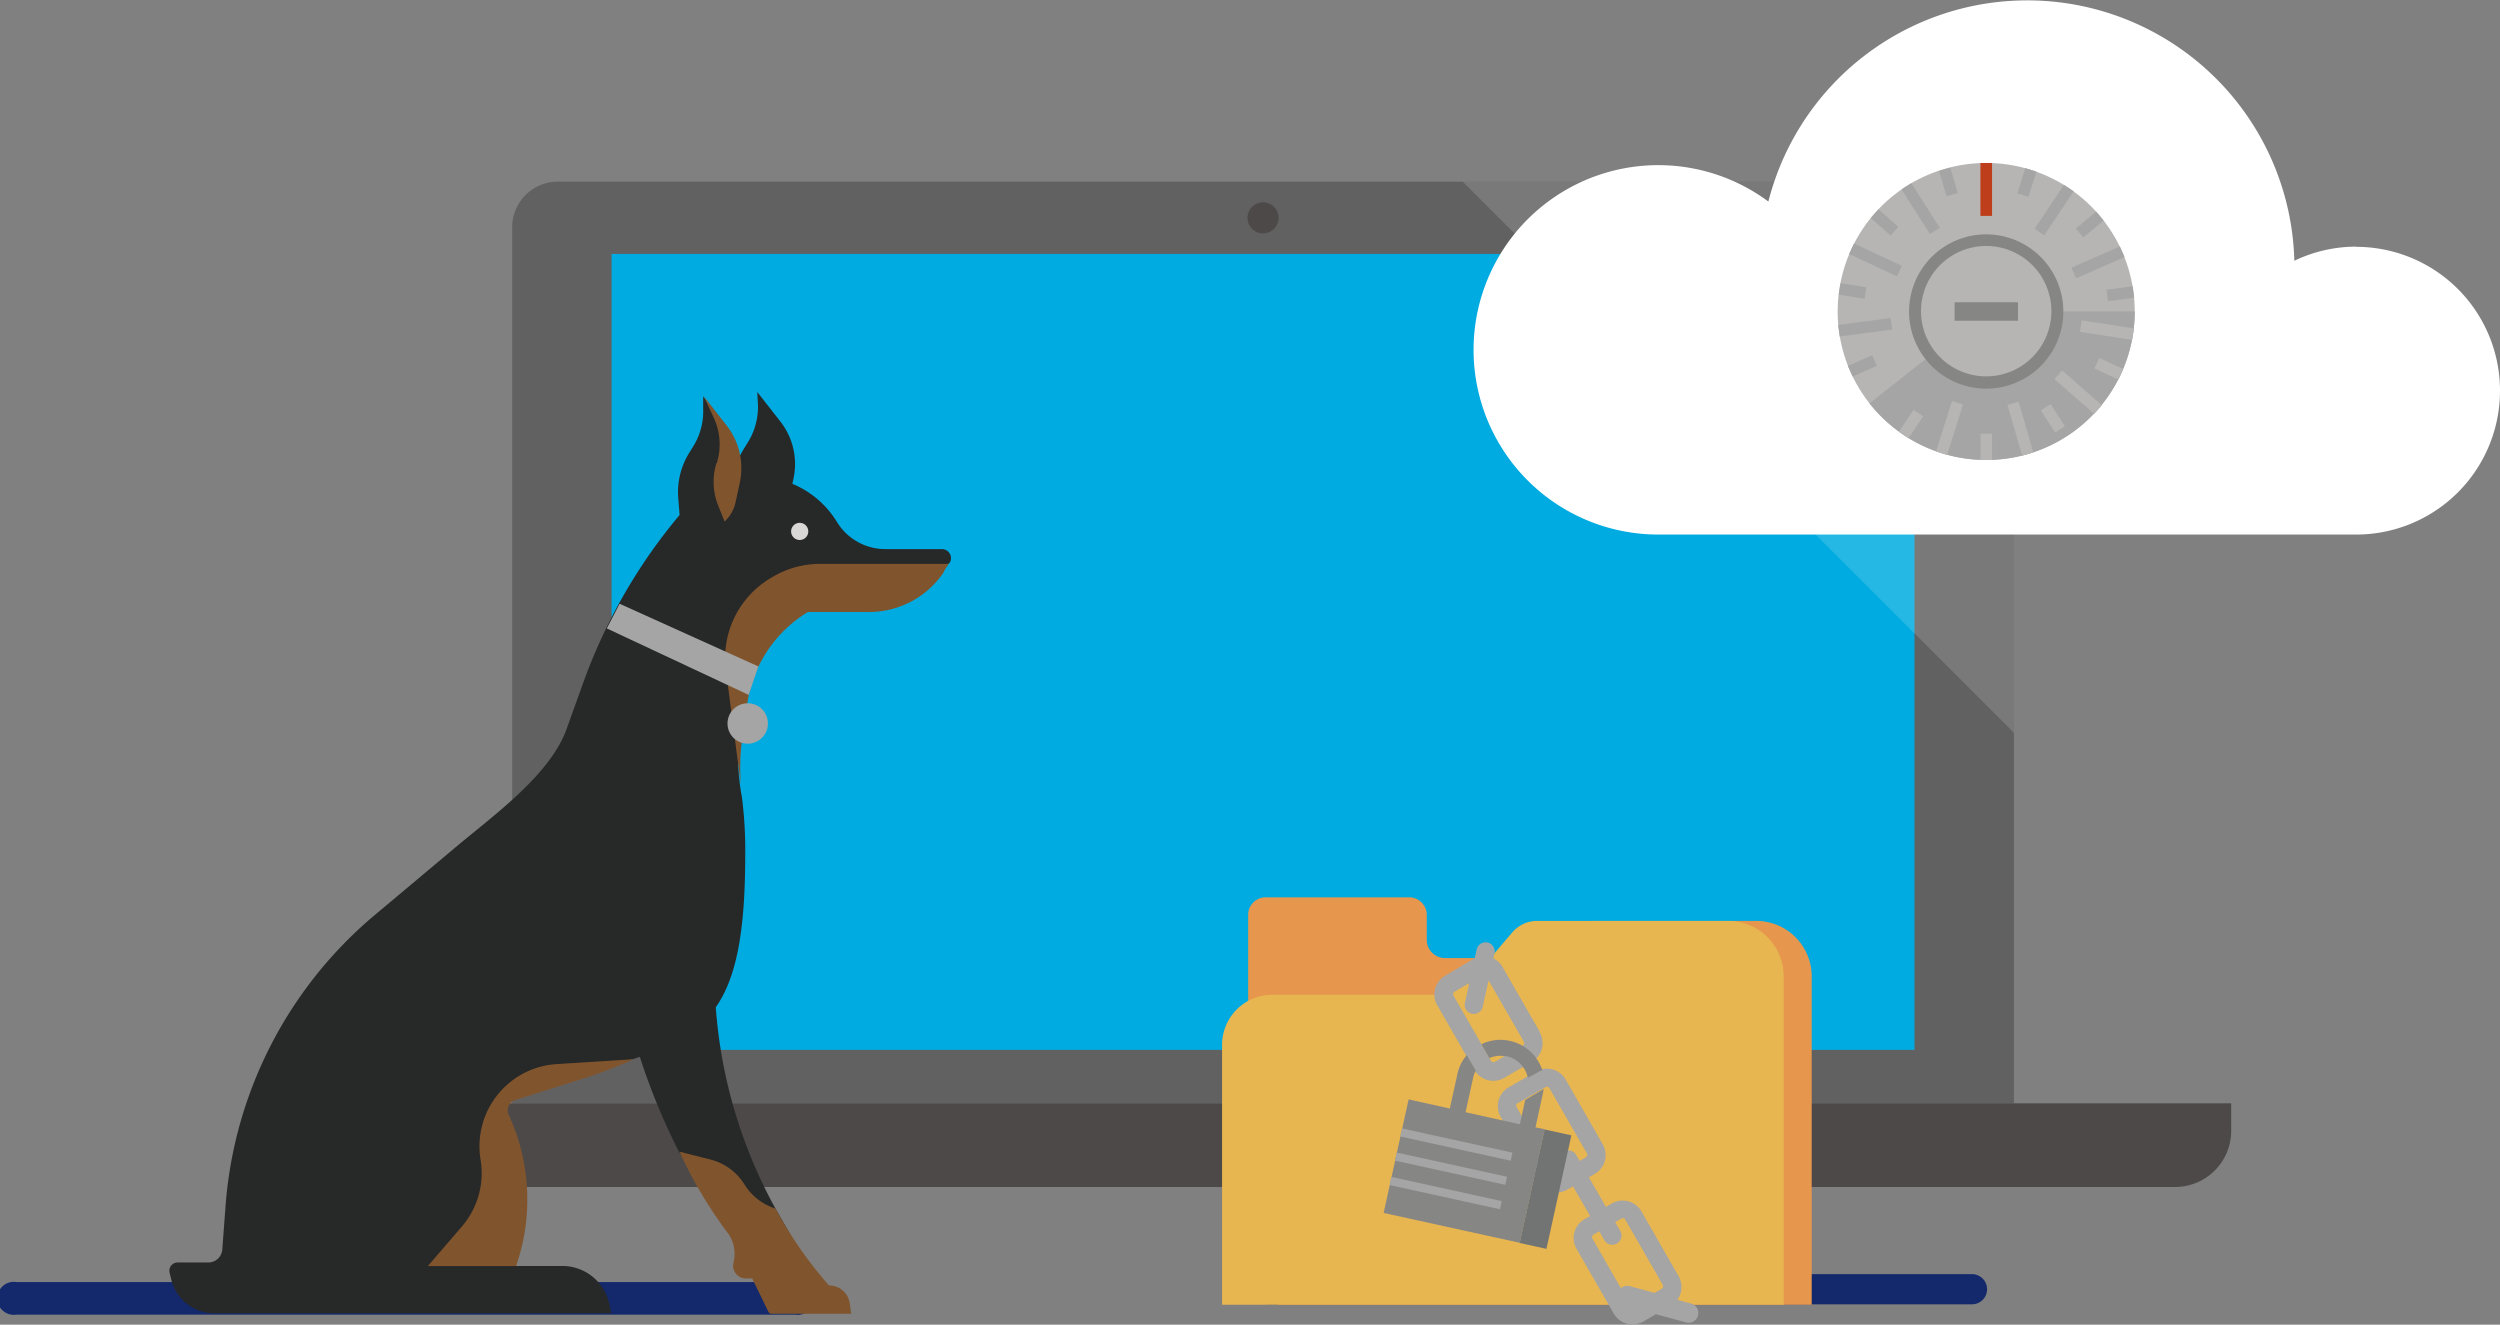 <svg xmlns="http://www.w3.org/2000/svg" xmlns:xlink="http://www.w3.org/1999/xlink" viewBox="0 0 230.1 121.92"><rect x="0" y="0" width="230.1" height="121.92" fill="#808080" stroke="none"/><defs><style>.cls-1{fill:none;}.cls-2{fill:#626161;}.cls-3{fill:#00abe1;}.cls-4{fill:#4c4948;}.cls-5{opacity:0.15;}.cls-6{clip-path:url(#clip-path);}.cls-7{fill:#fff;}.cls-8{fill:#14296b;}.cls-9{fill:#272828;}.cls-10{fill:#d9d8d7;}.cls-11{fill:#80552e;}.cls-12{fill:#a4a5a4;}.cls-13{fill:#e6964d;}.cls-14{fill:#e8b651;}.cls-15{fill:#727473;}.cls-16{fill:#868685;}.cls-17{fill:#b6b5b4;}.cls-18{fill:#be3d1a;}</style><clipPath id="clip-path"><rect class="cls-1" x="134.63" y="16.72" width="50.73" height="50.73"/></clipPath></defs><title>アセット 8</title><g id="レイヤー_2" data-name="レイヤー 2"><g id="layout"><path class="cls-2" d="M181.17,16.72H51.34a4.2,4.2,0,0,0-4.2,4.19v80.64H185.36V20.91a4.19,4.19,0,0,0-4.19-4.19"/><rect class="cls-3" x="56.29" y="23.37" width="119.92" height="73.26"/><path class="cls-4" d="M200.19,109.25H32.32a5.18,5.18,0,0,1-5.18-5.18v-2.52H205.36v2.52a5.17,5.17,0,0,1-5.17,5.18"/><path class="cls-4" d="M117.68,20.05a1.43,1.43,0,1,1-1.43-1.43,1.43,1.43,0,0,1,1.43,1.43"/><g class="cls-5"><g class="cls-6"><path class="cls-7" d="M134.63,16.72l50.73,50.73V20.91a4.19,4.19,0,0,0-4.19-4.19Z"/></g></g><path class="cls-8" d="M73.18,121H1.52a1.52,1.52,0,1,1,0-3H73.18a1.52,1.52,0,1,1,0,3"/><path class="cls-9" d="M86.68,50.54H81.5a5.23,5.23,0,0,1-4.4-2.39l-.17-.27a8.7,8.7,0,0,0-4-3.35l.1-.47a6.35,6.35,0,0,0-1.21-5.27l-2.12-2.71.06,1.13a6.18,6.18,0,0,1-1,3.62l-.29.47a6.87,6.87,0,0,0-1,2.86l-.23.06a6.31,6.31,0,0,0-.79-5.08l-1.73-2.67,0,1.12a6.12,6.12,0,0,1-1,3.63l-.29.47a6.85,6.85,0,0,0-1,4.21l.12,1.5a50.66,50.66,0,0,0-8.88,15.47l-1.53,4.25c-1.5,4.17-6.65,7.88-10.05,10.73l-7.68,6.44A38.71,38.71,0,0,0,20.76,111l-.3,4a1.29,1.29,0,0,1-1.29,1.2H16.34a.76.76,0,0,0-.73.94l.15.61a4.07,4.07,0,0,0,4,3.12H56.26l-.17-.82a4.43,4.43,0,0,0-4.31-3.53l-4.69,0a18.45,18.45,0,0,0-1-13.74c-.27-.6,1-2.2,1.6-2.4l10.61-2.91.59-.2a59.24,59.24,0,0,0,3.6,8.73c.55.87,6.14,8.47,6,9.22s-.22,1.32.58,1.28l1.06.65.87,3c0,.11.59.25.71.25l5.8.07L77,120c-.12-1-.59-1.64-1.56-1.64l-4-7a45.23,45.23,0,0,1-5.56-18.65c1.85-2.65,2.71-6.77,2.71-14a38.16,38.16,0,0,0-.31-5.38A21.07,21.07,0,0,1,68,67.61l.17-3.26c.49-3.52,1.9-6.8,4.94-8.64l1.25-.07L80,55.53c2.77,0,4.47-.63,6-2.94l1.39-.76a.83.83,0,0,0-.69-1.29"/><path class="cls-10" d="M74.39,49a.79.79,0,0,1-1.57,0,.79.79,0,1,1,1.57,0"/><path class="cls-11" d="M86.87,52.59l.45-.69H75.48a8.54,8.54,0,0,0-4.35,1.19l-.19.11a8.57,8.57,0,0,0-4.13,8.47L68.2,72.32a20.12,20.12,0,0,1,.14-4.52l.43-3a11.84,11.84,0,0,1,5.59-8.47H80a8.27,8.27,0,0,0,6.88-3.69"/><path class="cls-11" d="M62.54,106a40.32,40.32,0,0,0,4.58,7.67,3.34,3.34,0,0,1,.39,2.54,1.18,1.18,0,0,0,1.22,1.46l.5,0,1.49,3.06a.33.33,0,0,0,.3.19h7.32l-.12-.93a1.93,1.93,0,0,0-1.92-1.68,38.18,38.18,0,0,1-4.92-7.07A5.22,5.22,0,0,1,68.51,109a5.17,5.17,0,0,0-3.06-2.26Z"/><path class="cls-11" d="M65.94,42.63a5.82,5.82,0,0,0,.14,3.84L66.69,48a3.34,3.34,0,0,0,1-1.73l.4-1.84a6.36,6.36,0,0,0-1.21-5.27l-2.11-2.7.93,2a5.83,5.83,0,0,1,.28,4.15"/><path class="cls-11" d="M47.49,101.23l5.69-1.8a43.29,43.29,0,0,0,5.15-1.94l-7.1.45a7.58,7.58,0,0,0-7,8.79,7.53,7.53,0,0,1-1.72,6.16l-3.13,3.64H47.5a18.62,18.62,0,0,0-.65-13.86,1,1,0,0,1,.64-1.44"/><polygon class="cls-12" points="57.03 55.57 69.8 61.34 68.91 63.96 55.85 57.84 57.03 55.57"/><path class="cls-12" d="M70.68,66.59a1.86,1.86,0,1,1-1.86-1.86,1.85,1.85,0,0,1,1.86,1.86"/><path class="cls-8" d="M181.5,120.05H116.69a1.39,1.39,0,0,1,0-2.78H181.5a1.39,1.39,0,0,1,0,2.78"/><path class="cls-13" d="M161.63,84.76h-15a3,3,0,0,0-2.27,1l-4.1,4.8a3,3,0,0,1-1,.78l-.78-3.16H133a1.68,1.68,0,0,1-1.68-1.69V84.2a1.62,1.62,0,0,0-1.61-1.61H116.49a1.61,1.61,0,0,0-1.61,1.61V95.82h2.74c0,.14,0,.28,0,.43v23.84h49.13V89.87a5.11,5.11,0,0,0-5.1-5.11"/><path class="cls-14" d="M112.48,96.25v23.84h51.69V89.87a5.1,5.1,0,0,0-5.1-5.11H141.51a3,3,0,0,0-2.27,1l-4.1,4.8c-1.29-.26-1.39,1-2.26,1H117.1a4.61,4.61,0,0,0-4.62,4.61"/><path class="cls-12" d="M141.74,95l-3.45-6a2,2,0,0,0-.83-.79l.1-.49a.84.84,0,0,0-1.64-.36l-.19.85-.13.06L133,89.81a2,2,0,0,0-.73,2.69l3.45,6a2,2,0,0,0,2.69.73L141,97.73a2,2,0,0,0,.73-2.69m-1.58,1.21-2.56,1.48a.26.26,0,0,1-.36-.1l-3.45-6a.26.26,0,0,1,.1-.36l1.35-.78-.4,1.81a.84.84,0,1,0,1.64.37l.54-2.43,3.24,5.63a.26.26,0,0,1-.1.36"/><path class="cls-12" d="M155.72,120l-1.34-.36a2,2,0,0,0,.13-2.16l-3.44-6a2,2,0,0,0-2.69-.73l-.57.33-1.57-2.72.57-.33a2,2,0,0,0,.72-2.69l-3.44-6a2,2,0,0,0-2.69-.73l-2.57,1.48a2,2,0,0,0-.72,2.69l3.45,6a2,2,0,0,0,2.68.72l.54-.3,1.57,2.72-.54.31a2,2,0,0,0-.72,2.69l3.45,6a2,2,0,0,0,2.68.73l1.19-.69,2.83.77a.9.9,0,0,0,.48-1.73m-12.33-12a.27.27,0,0,1-.36-.1l-3.44-6a.25.25,0,0,1,.1-.36l2.56-1.48a.26.26,0,0,1,.36.1l3.45,6a.26.26,0,0,1-.1.36l-.57.33-.32-.55a.84.84,0,0,0-1.15-.31.85.85,0,0,0-.31,1.15l.32.55Zm3.18,6a.26.26,0,0,1,.09-.36l.54-.31.48.85a.85.85,0,0,0,1.47-.85l-.49-.84.57-.33a.26.26,0,0,1,.36.1l3.45,6a.26.26,0,0,1-.1.36l-.65.38-2.28-.62a.86.86,0,0,0-.82.19Z"/><rect class="cls-15" x="136.9" y="108.17" width="10.7" height="2.53" transform="translate(4.86 224.93) rotate(-77.62)"/><path class="cls-16" d="M141.33,103.76l.69-3.18a2,2,0,0,0,.06-.35l-1.7,1-.49,2.25-5-1.11.7-3.18a2.35,2.35,0,0,1,.24-.64L135,97.11a4,4,0,0,0-.86,1.74l-.7,3.18-3.79-.84-2.3,10.45,12.54,2.75,2.29-10.45Z"/><rect class="cls-12" x="133.65" y="100.13" width="0.76" height="10.41" transform="translate(2.44 213.7) rotate(-77.63)"/><rect class="cls-12" x="133.16" y="102.37" width="0.76" height="10.41" transform="translate(-0.14 214.96) rotate(-77.63)"/><polygon class="cls-12" points="138.06 111.3 127.89 109.07 128.05 108.32 138.22 110.55 138.06 111.3"/><path class="cls-16" d="M138.62,97.2a2.57,2.57,0,0,1,2,2c.41-.22.81-.44.93-.52a2.52,2.52,0,0,1,.41-.17,4.06,4.06,0,0,0-3-2.71,4,4,0,0,0-2.61.31l.73,1.28a2.54,2.54,0,0,1,1.57-.15"/><path class="cls-7" d="M216.86,22.7A13.19,13.19,0,0,0,211.17,24a24.59,24.59,0,0,0-48.41-5.45,17,17,0,1,0-10.21,30.65h64.31a13.24,13.24,0,0,0,0-26.48"/><path class="cls-17" d="M196.48,28.67A13.67,13.67,0,1,1,182.81,15a13.67,13.67,0,0,1,13.67,13.67"/><path class="cls-12" d="M172.07,37.12a13.67,13.67,0,0,0,24.41-8.45H182.81Z"/><path class="cls-17" d="M182.81,35.24a6.57,6.57,0,1,1,6.57-6.57,6.57,6.57,0,0,1-6.57,6.57"/><path class="cls-16" d="M182.81,22.64a6,6,0,1,1-6,6,6,6,0,0,1,6-6m0-1.07a7.1,7.1,0,1,0,7.1,7.1,7.11,7.11,0,0,0-7.1-7.1"/><rect class="cls-16" x="179.9" y="27.82" width="5.84" height="1.7"/><rect class="cls-17" x="177" y="38.85" width="4.87" height="1.07" transform="translate(87.89 198.66) rotate(-72.49)"/><rect class="cls-12" x="185.34" y="16.26" width="2.43" height="1.07" transform="translate(114.35 189.63) rotate(-72.47)"/><rect class="cls-17" x="174.68" y="38.49" width="2.43" height="1.07" transform="translate(45.77 163.64) rotate(-56.27)"/><rect class="cls-12" x="186.62" y="18.8" width="4.87" height="1.07" transform="translate(68 165.83) rotate(-56.27)"/><rect class="cls-12" x="191.13" y="20.13" width="2.43" height="1.07" transform="translate(31.73 128.5) rotate(-40.01)"/><rect class="cls-12" x="170.2" y="33.15" width="2.44" height="1.07" transform="translate(0.93 71.82) rotate(-23.73)"/><rect class="cls-12" x="190.66" y="23.61" width="4.87" height="1.07" transform="translate(6.64 79.85) rotate(-23.76)"/><rect class="cls-12" x="169.24" y="29.6" width="4.87" height="1.07" transform="translate(-2.47 22.68) rotate(-7.51)"/><rect class="cls-12" x="193.94" y="26.51" width="2.43" height="1.07" transform="translate(-1.86 25.76) rotate(-7.52)"/><rect class="cls-12" x="169.95" y="25.58" width="1.07" height="2.4" transform="translate(118.05 191.19) rotate(-81.23)"/><rect class="cls-17" x="193.38" y="27.95" width="1.07" height="4.87" transform="translate(134.39 217.42) rotate(-81.25)"/><rect class="cls-12" x="172.09" y="21.49" width="1.07" height="4.87" transform="translate(78.01 170.28) rotate(-65.01)"/><rect class="cls-17" x="193.56" y="32.72" width="1.07" height="2.43" transform="translate(81.26 195.47) rotate(-64.98)"/><rect class="cls-12" x="172.91" y="19.24" width="1.07" height="2.44" transform="translate(43.67 137.34) rotate(-48.73)"/><rect class="cls-17" x="190.72" y="33.65" width="1.07" height="4.87" transform="translate(38.02 156.07) rotate(-48.74)"/><rect class="cls-12" x="176.24" y="16.76" width="1.07" height="4.87" transform="translate(17.37 97.99) rotate(-32.5)"/><rect class="cls-17" x="188.96" y="37.95" width="1.07" height="2.44" transform="matrix(0.84, -0.54, 0.54, 0.84, 8.62, 107.93)"/><rect class="cls-12" x="178.79" y="15.5" width="1.07" height="2.43" transform="matrix(0.96, -0.28, 0.28, 0.96, 2.5, 50.91)"/><rect class="cls-17" x="185.42" y="37.02" width="1.07" height="4.87" transform="translate(-3.61 53.61) rotate(-16.25)"/><rect class="cls-18" x="182.28" y="15" width="1.07" height="4.87"/><rect class="cls-17" x="182.28" y="39.91" width="1.07" height="2.43"/></g></g></svg>